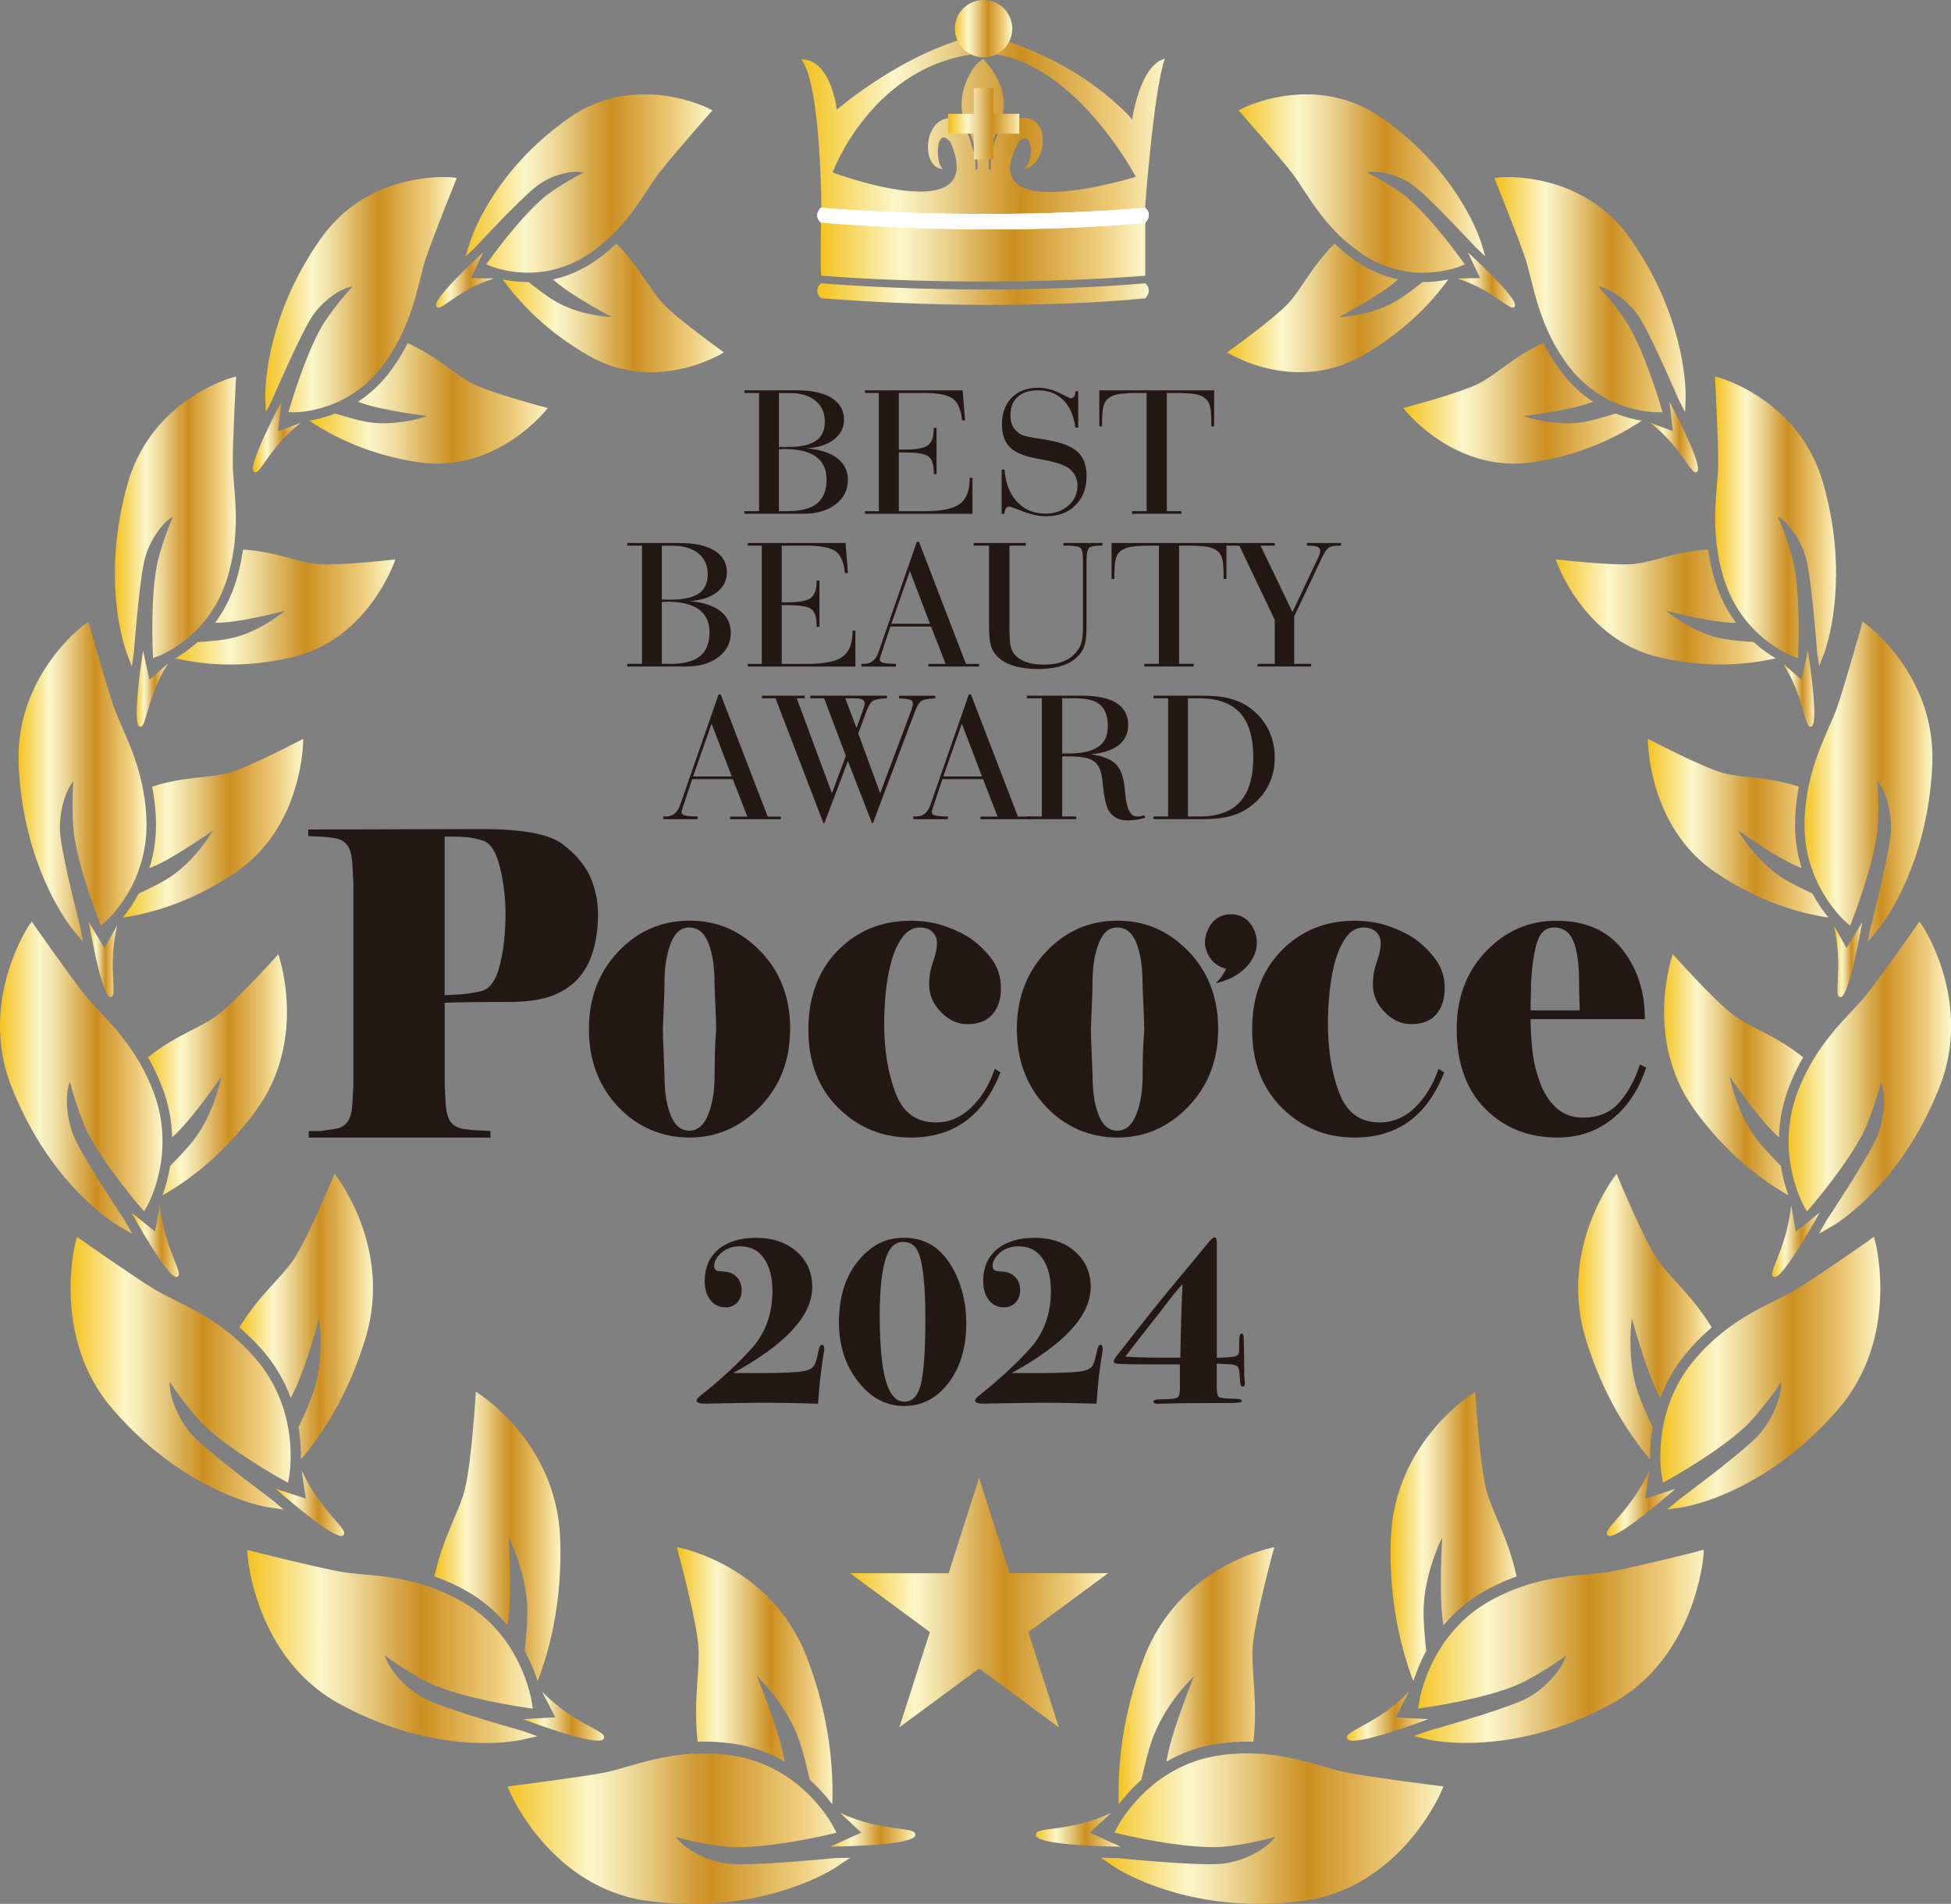 <?xml version="1.0" encoding="UTF-8"?><svg id="_レイヤー_2" xmlns="http://www.w3.org/2000/svg" xmlns:xlink="http://www.w3.org/1999/xlink" viewBox="0 0 354.37 345.84"><rect x="0" y="0" width="354.37" height="345.84" fill="#808080" stroke="none"/><defs><style>.cls-1{fill:none;}.cls-2{fill:url(#_名称未設定グラデーション_69-3);}.cls-3{fill:url(#_名称未設定グラデーション_69-2);}.cls-4{fill:url(#_名称未設定グラデーション_69-4);}.cls-5{fill:url(#_名称未設定グラデーション_69-9);}.cls-6{fill:url(#_名称未設定グラデーション_69-8);}.cls-7{fill:url(#_名称未設定グラデーション_69-6);}.cls-8{fill:url(#_名称未設定グラデーション_69-5);}.cls-9{fill:url(#_名称未設定グラデーション_69-7);}.cls-10{fill:url(#_名称未設定グラデーション_69-13);}.cls-11{fill:url(#_名称未設定グラデーション_69-15);}.cls-12{fill:url(#_名称未設定グラデーション_69-16);}.cls-13{fill:url(#_名称未設定グラデーション_69-19);}.cls-14{fill:url(#_名称未設定グラデーション_69-14);}.cls-15{fill:url(#_名称未設定グラデーション_69-11);}.cls-16{fill:url(#_名称未設定グラデーション_69-12);}.cls-17{fill:url(#_名称未設定グラデーション_69-10);}.cls-18{fill:url(#_名称未設定グラデーション_69-17);}.cls-19{fill:url(#_名称未設定グラデーション_69-18);}.cls-20{fill:url(#_名称未設定グラデーション_69-48);}.cls-21{fill:url(#_名称未設定グラデーション_69-43);}.cls-22{fill:url(#_名称未設定グラデーション_69-45);}.cls-23{fill:url(#_名称未設定グラデーション_69-46);}.cls-24{fill:url(#_名称未設定グラデーション_69-41);}.cls-25{fill:url(#_名称未設定グラデーション_69-47);}.cls-26{fill:url(#_名称未設定グラデーション_69-40);}.cls-27{fill:url(#_名称未設定グラデーション_69-49);}.cls-28{fill:url(#_名称未設定グラデーション_69-42);}.cls-29{fill:url(#_名称未設定グラデーション_69-44);}.cls-30{fill:url(#_名称未設定グラデーション_69-51);}.cls-31{fill:url(#_名称未設定グラデーション_69-52);}.cls-32{fill:url(#_名称未設定グラデーション_69-50);}.cls-33{fill:url(#_名称未設定グラデーション_69-53);}.cls-34{fill:url(#_名称未設定グラデーション_69-20);}.cls-35{fill:url(#_名称未設定グラデーション_69-21);}.cls-36{fill:url(#_名称未設定グラデーション_69-22);}.cls-37{fill:url(#_名称未設定グラデーション_69-23);}.cls-38{fill:url(#_名称未設定グラデーション_69-24);}.cls-39{fill:url(#_名称未設定グラデーション_69-25);}.cls-40{fill:url(#_名称未設定グラデーション_69-26);}.cls-41{fill:url(#_名称未設定グラデーション_69-27);}.cls-42{fill:url(#_名称未設定グラデーション_69-28);}.cls-43{fill:url(#_名称未設定グラデーション_69-29);}.cls-44{fill:url(#_名称未設定グラデーション_69-37);}.cls-45{fill:url(#_名称未設定グラデーション_69-38);}.cls-46{fill:url(#_名称未設定グラデーション_69-35);}.cls-47{fill:url(#_名称未設定グラデーション_69-36);}.cls-48{fill:url(#_名称未設定グラデーション_69-39);}.cls-49{fill:url(#_名称未設定グラデーション_69-30);}.cls-50{fill:url(#_名称未設定グラデーション_69-33);}.cls-51{fill:url(#_名称未設定グラデーション_69-34);}.cls-52{fill:url(#_名称未設定グラデーション_69-31);}.cls-53{fill:url(#_名称未設定グラデーション_69-32);}.cls-54{fill:#231815;}.cls-55{clip-path:url(#clippath-17);}.cls-56{clip-path:url(#clippath-19);}.cls-57{clip-path:url(#clippath-11);}.cls-58{clip-path:url(#clippath-16);}.cls-59{clip-path:url(#clippath-18);}.cls-60{clip-path:url(#clippath-10);}.cls-61{clip-path:url(#clippath-15);}.cls-62{clip-path:url(#clippath-13);}.cls-63{clip-path:url(#clippath-14);}.cls-64{clip-path:url(#clippath-12);}.cls-65{clip-path:url(#clippath-50);}.cls-66{clip-path:url(#clippath-52);}.cls-67{clip-path:url(#clippath-53);}.cls-68{clip-path:url(#clippath-51);}.cls-69{clip-path:url(#clippath-31);}.cls-70{clip-path:url(#clippath-32);}.cls-71{clip-path:url(#clippath-33);}.cls-72{clip-path:url(#clippath-34);}.cls-73{clip-path:url(#clippath-35);}.cls-74{clip-path:url(#clippath-39);}.cls-75{clip-path:url(#clippath-30);}.cls-76{clip-path:url(#clippath-36);}.cls-77{clip-path:url(#clippath-37);}.cls-78{clip-path:url(#clippath-38);}.cls-79{clip-path:url(#clippath-27);}.cls-80{clip-path:url(#clippath-29);}.cls-81{clip-path:url(#clippath-26);}.cls-82{clip-path:url(#clippath-28);}.cls-83{clip-path:url(#clippath-20);}.cls-84{clip-path:url(#clippath-21);}.cls-85{clip-path:url(#clippath-22);}.cls-86{clip-path:url(#clippath-23);}.cls-87{clip-path:url(#clippath-24);}.cls-88{clip-path:url(#clippath-25);}.cls-89{clip-path:url(#clippath-41);}.cls-90{clip-path:url(#clippath-42);}.cls-91{clip-path:url(#clippath-43);}.cls-92{clip-path:url(#clippath-44);}.cls-93{clip-path:url(#clippath-45);}.cls-94{clip-path:url(#clippath-49);}.cls-95{clip-path:url(#clippath-40);}.cls-96{clip-path:url(#clippath-46);}.cls-97{clip-path:url(#clippath-47);}.cls-98{clip-path:url(#clippath-48);}.cls-99{clip-path:url(#clippath-1);}.cls-100{clip-path:url(#clippath-3);}.cls-101{clip-path:url(#clippath-4);}.cls-102{clip-path:url(#clippath-2);}.cls-103{clip-path:url(#clippath-7);}.cls-104{clip-path:url(#clippath-6);}.cls-105{clip-path:url(#clippath-9);}.cls-106{clip-path:url(#clippath-8);}.cls-107{clip-path:url(#clippath-5);}.cls-108{fill:url(#Gold_コピー);}.cls-109{fill:#fff;}.cls-110{clip-path:url(#clippath);}.cls-111{fill:url(#_名称未設定グラデーション_69);}</style><clipPath id="clippath"><path class="cls-1" d="M126.85,299.02c.34,4.34-.99,10.05-.13,17.36.36-.01.74-.02,1.11-.02,1.7,0,3.41.12,5.11.35,3.74.51,6.92,1.75,9.57,3.29-.07-.38-.14-.77-.21-1.13-1.07-5.3-4.84-14.43-4.84-14.43,0,0,5.6,5.2,7.88,12.22.56,1.74,1.16,4.12,1.73,6.64,1.75,1.56,3.11,3.14,4.1,4.45.24-6.59-.51-15.95-4.58-26.59-6.55-17.17-23.66-20.12-23.66-20.12,0,0,3.52,12.79,3.92,17.97"/></clipPath><linearGradient id="_名称未設定グラデーション_69" x1="-94.02" y1="376.72" x2="-91.49" y2="376.72" gradientTransform="translate(1173.33 4513.06) scale(11.17 -11.17)" gradientUnits="userSpaceOnUse"><stop offset="0" stop-color="#f4c21d"/><stop offset="0" stop-color="#f4c21d"/><stop offset=".25" stop-color="#fbf6c9"/><stop offset=".3" stop-color="#f6ebb7"/><stop offset=".4" stop-color="#e9cf8a"/><stop offset=".53" stop-color="#d5a443"/><stop offset=".6" stop-color="#cc8f21"/><stop offset=".86" stop-color="#eecd7c"/><stop offset=".87" stop-color="#f0d081"/><stop offset="1" stop-color="#fbf6c9"/></linearGradient><clipPath id="clippath-1"><path class="cls-1" d="M114,320.89c-1.59.46-2.96.86-4.22,1.1-4.72.9-16.4,2.37-16.51,2.39l-1.09.14.45,1.06c.08.17,7.49,17.35,24.95,19.72,2.72.36,5.46.55,8.15.55,16.06,0,25.84-6.46,26.25-6.74l2.43-1.64-2.88.06s-13.08,1.32-18.28,1.09c-4.38-.14-9.06-2.78-10.49-4.95,2.73.85,7.76,1.76,10.14,1.86,6.87.27,17.55-2.25,18.01-2.37l1.03-.25-.51-.99c-.24-.46-5.94-11.32-18.76-13.07-1.61-.22-3.24-.33-4.85-.33-5.58,0-10.16,1.32-13.83,2.38"/></clipPath><linearGradient id="_名称未設定グラデーション_69-2" x1="-103.81" y1="372.96" x2="-101.28" y2="372.96" gradientTransform="translate(2644.45 9501.65) scale(24.59 -24.59)" xlink:href="#_名称未設定グラデーション_69"/><clipPath id="clippath-2"><path class="cls-1" d="M156.43,332.9l-5.59,2.54s14.69-.09,15.36-1.97c.67-1.88-5.59-.39-13.67-4.2l3.91,3.62Z"/></clipPath><linearGradient id="_名称未設定グラデーション_69-3" x1="-77.42" y1="377.09" x2="-74.89" y2="377.09" gradientTransform="translate(622.19 2628.06) scale(6.09 -6.09)" xlink:href="#_名称未設定グラデーション_69"/><clipPath id="clippath-3"><path class="cls-1" d="M84.42,270.58c-1.04,4.08-4.02,8.81-5.51,15.78.34.12.68.24,1.02.37,1.55.6,3.08,1.32,4.55,2.13,3.25,1.8,5.76,4.05,7.7,6.4.06-.37.11-.74.16-1.1.67-5.21.07-14.87.07-14.87,0,0,3.49,6.73,3.38,13.94-.03,1.78-.22,4.15-.49,6.65,1.11,2.04,1.87,3.96,2.35,5.51,2.27-5.92,4.5-14.71,4.1-25.86-.65-17.96-15.32-26.72-15.32-26.72,0,0-.76,12.9-2.01,17.76"/></clipPath><linearGradient id="_名称未設定グラデーション_69-4" x1="-93.07" y1="379.8" x2="-90.54" y2="379.8" gradientTransform="translate(920.41 3713.2) scale(9.04 -9.04)" xlink:href="#_名称未設定グラデーション_69"/><clipPath id="clippath-4"><path class="cls-1" d="M44.98,282.66c0,.19,1.43,18.47,16.61,26.81,2.37,1.3,4.81,2.44,7.26,3.4,14.64,5.69,25.57,3.26,26.02,3.15l2.73-.63-2.65-.96s-12.34-3.43-17-5.48c-3.95-1.68-7.4-5.74-8.03-8.23,2.23,1.74,6.53,4.35,8.67,5.28,6.17,2.68,16.69,4.17,17.15,4.23l1.02.14-.15-1.08c-.08-.51-1.89-12.43-13.03-18.56-1.4-.77-2.85-1.45-4.32-2.02-5.09-1.98-9.67-2.4-13.35-2.73-1.59-.14-2.97-.27-4.19-.5-4.58-.84-15.68-3.64-15.79-3.67l-1.03-.26.08,1.13Z"/></clipPath><linearGradient id="_名称未設定グラデーション_69-5" x1="-103.96" y1="374.23" x2="-101.43" y2="374.23" gradientTransform="translate(2209.39 8091.72) scale(20.82 -20.82)" xlink:href="#_名称未設定グラデーション_69"/><clipPath id="clippath-5"><path class="cls-1" d="M100.87,311.95l-5.89.33s13.41,5.13,14.61,3.65c1.2-1.48-4.98-2.34-11.16-8.67l2.44,4.69Z"/></clipPath><linearGradient id="_名称未設定グラデーション_69-6" x1="-81.76" y1="379.48" x2="-79.23" y2="379.48" gradientTransform="translate(571.73 2525.11) scale(5.83 -5.83)" xlink:href="#_名称未設定グラデーション_69"/><clipPath id="clippath-6"><path class="cls-1" d="M53.41,228.69c-2.22,3.35-6.41,6.61-9.93,12.44.27.23.55.46.81.71,1.23,1.09,2.4,2.28,3.49,3.55,2.41,2.78,3.99,5.73,5.03,8.56.17-.32.34-.64.49-.95,2.23-4.51,4.69-13.53,4.69-13.53,0,0,1.09,7.37-1.25,13.9-.58,1.61-1.49,3.71-2.52,5.89.38,2.26.47,4.27.44,5.85,3.89-4.59,8.66-11.82,11.76-22.12,4.99-16.61-5.66-29.79-5.66-29.79,0,0-4.71,11.49-7.35,15.48"/></clipPath><linearGradient id="_名称未設定グラデーション_69-7" x1="-96.3" y1="381.82" x2="-93.77" y2="381.82" gradientTransform="translate(967 3900.77) scale(9.59 -9.59)" xlink:href="#_名称未設定グラデーション_69"/><clipPath id="clippath-7"><path class="cls-1" d="M13.7,225.73c-.05.17-4.43,17.34,6.82,30.32,1.75,2.02,3.62,3.93,5.56,5.67,11.57,10.37,22.29,12.03,22.74,12.1l2.68.39-2.11-1.81s-10.17-7.5-13.79-11.02c-3.08-2.93-4.96-7.85-4.76-10.35,1.49,2.38,4.6,6.28,6.26,7.89,4.8,4.64,13.92,9.72,14.32,9.93l.89.49.2-1.05c.09-.48,2.13-12-6.12-21.53-1.04-1.2-2.15-2.34-3.31-3.37-4.02-3.6-8.07-5.61-11.32-7.22-1.41-.7-2.62-1.31-3.67-1.94-3.91-2.39-13.15-8.87-13.25-8.94l-.86-.6-.28,1.06Z"/></clipPath><linearGradient id="_名称未設定グラデーション_69-8" x1="-103.08" y1="377.29" x2="-100.55" y2="377.29" gradientTransform="translate(1640.53 6207.04) scale(15.79 -15.79)" xlink:href="#_名称未設定グラデーション_69"/><clipPath id="clippath-8"><path class="cls-1" d="M55.55,272.22l-5.48-1.78s10.63,9.43,12.19,8.5c1.55-.92-3.81-3.89-7.48-11.86l.77,5.14Z"/></clipPath><linearGradient id="_名称未設定グラデーション_69-9" x1="-81.96" y1="385.88" x2="-79.43" y2="385.88" gradientTransform="translate(453.58 2173.23) scale(4.92 -4.92)" xlink:href="#_名称未設定グラデーション_69"/><clipPath id="clippath-9"><path class="cls-1" d="M39.39,184.49c-2.97,2.2-7.65,3.64-12.52,7.58.17.3.34.6.51.9.75,1.39,1.43,2.85,2.01,4.34,1.29,3.29,1.8,6.44,1.88,9.29.25-.23.49-.45.71-.67,3.33-3.22,8.22-10.34,8.22-10.34,0,0-1.26,6.89-5.3,11.86-1,1.23-2.44,2.77-4,4.35-.34,2.13-.87,3.93-1.38,5.33,4.83-2.72,11.22-7.48,17.06-15.52,9.42-12.96,3.97-28.28,3.97-28.28,0,0-7.63,8.53-11.17,11.16"/></clipPath><linearGradient id="_名称未設定グラデーション_69-10" x1="-97.86" y1="383.92" x2="-95.33" y2="383.92" gradientTransform="translate(1003.21 4025.46) scale(9.98 -9.98)" xlink:href="#_名称未設定グラデーション_69"/><clipPath id="clippath-10"><path class="cls-1" d="M5.18,168.22c-.07.1-5.14,7.76-5.18,18.03v.29c.02,3.39.59,7.06,2.07,10.84.94,2.39,2.03,4.72,3.21,6.92,7.11,13.15,16.08,18.3,16.46,18.51l2.26,1.27-1.32-2.34s-6.74-10.12-8.88-14.48c-1.84-3.65-2.02-8.65-1.09-10.78.6,2.61,2.18,7.13,3.16,9.13,2.85,5.75,9.38,13.37,9.67,13.7l.64.73.49-.86c.23-.39,5.51-9.88,1.09-21.15-.56-1.41-1.2-2.8-1.91-4.12-2.47-4.57-5.44-7.73-7.83-10.27-1.03-1.1-1.93-2.05-2.66-2.97-2.74-3.46-8.96-12.37-9.03-12.46l-.58-.83-.56.84Z"/></clipPath><linearGradient id="_名称未設定グラデーション_69-11" x1="-101.09" y1="382.3" x2="-98.56" y2="382.3" gradientTransform="translate(1178.57 4652.79) scale(11.66 -11.66)" xlink:href="#_名称未設定グラデーション_69"/><clipPath id="clippath-11"><path class="cls-1" d="M28.17,223.72l-4.3-3.46s6.56,11.99,8.21,11.7c1.65-.28-2.2-4.75-3.04-13.06l-.87,4.81Z"/></clipPath><linearGradient id="_名称未設定グラデーション_69-12" x1="-73.85" y1="400.97" x2="-71.32" y2="400.97" gradientTransform="translate(275.28 1590.59) scale(3.4 -3.4)" xlink:href="#_名称未設定グラデーション_69"/><clipPath id="clippath-12"><path class="cls-1" d="M41.41,140.42c-3.4.95-8.11.6-13.77,2.48.06.33.12.67.18,1,.26,1.54.42,3.11.49,4.67.15,3.46-.35,6.51-1.18,9.14.3-.12.59-.24.87-.36,4.04-1.75,10.7-6.52,10.7-6.52,0,0-3.29,5.83-8.51,8.94-1.29.76-3.08,1.66-4.99,2.54-.97,1.81-2.01,3.28-2.91,4.37,5.25-.77,12.55-2.84,20.37-8.1,12.61-8.48,12.41-24.37,12.41-24.37,0,0-9.6,5.08-13.65,6.21"/></clipPath><linearGradient id="_名称未設定グラデーション_69-13" x1="-101" y1="382.96" x2="-98.47" y2="382.96" gradientTransform="translate(1330.09 5109.43) scale(12.95 -12.95)" xlink:href="#_名称未設定グラデーション_69"/><clipPath id="clippath-13"><path class="cls-1" d="M15.28,113.48c-.13.09-12.62,9.35-11.89,25.47.12,2.52.37,5.02.77,7.45,2.4,14.5,8.98,22.37,9.25,22.7l1.66,1.96-.48-2.6s-2.99-11.61-3.59-16.34c-.54-3.98.85-8.6,2.36-10.22-.26,2.6-.23,7.28.05,9.44.81,6.25,4.39,15.51,4.56,15.91l.35.9.71-.61c.34-.28,8.09-7.05,7.56-18.89-.07-1.49-.22-2.98-.46-4.43-.84-5.04-2.56-8.98-3.95-12.14-.6-1.37-1.12-2.55-1.5-3.65-1.42-4.12-4.33-14.45-4.35-14.55l-.27-.96-.77.56Z"/></clipPath><linearGradient id="_名称未設定グラデーション_69-14" x1="-98.32" y1="388.81" x2="-95.79" y2="388.81" gradientTransform="translate(906.77 3714.56) scale(9.19 -9.19)" xlink:href="#_名称未設定グラデーション_69"/><clipPath id="clippath-14"><path class="cls-1" d="M19.99,181.1c1.58.33-.54-5.11,1.28-12.98l-2.29,4.07-2.85-4.67s2.26,13.25,3.85,13.58"/></clipPath><linearGradient id="_名称未設定グラデーション_69-15" x1="-51.28" y1="436.31" x2="-48.74" y2="436.31" gradientTransform="translate(120.19 1059.9) scale(2.03 -2.03)" xlink:href="#_名称未設定グラデーション_69"/><clipPath id="clippath-15"><path class="cls-1" d="M43.98,100.8c-.24,1.48-.58,2.97-1,4.42-.94,3.2-2.35,5.81-3.92,7.91.31,0,.61,0,.9-.01,4.22-.17,11.78-2.16,11.78-2.16,0,0-4.81,4.15-10.53,5.13-1.41.24-3.32.42-5.34.55-1.45,1.31-2.87,2.27-4.01,2.95,5.02,1.16,12.32,1.87,21.08-.16,14.13-3.26,18.88-17.82,18.88-17.82,0,0-10.33,1.23-14.37.84-3.39-.33-7.57-2.32-13.31-2.61-.05.31-.1.64-.15.97"/></clipPath><linearGradient id="_名称未設定グラデーション_69-16" x1="-102.35" y1="382.24" x2="-99.82" y2="382.24" gradientTransform="translate(1647.68 6145.17) scale(15.79 -15.79)" xlink:href="#_名称未設定グラデーション_69"/><clipPath id="clippath-16"><path class="cls-1" d="M42,68.63c-.14.04-14.41,4.04-18.75,19-.67,2.33-1.21,4.71-1.6,7.06-2.32,14.07,1.23,23.57,1.38,23.97l.91,2.37.37-2.53s.88-11.64,1.8-16.17c.74-3.82,3.44-7.54,5.32-8.48-1.05,2.28-2.48,6.55-2.89,8.62-1.21,5.98-.81,15.7-.79,16.12l.04.94.84-.3c.39-.14,9.56-3.56,12.75-14.54.41-1.38.72-2.79.96-4.2.81-4.89.45-9.08.17-12.46-.12-1.46-.23-2.72-.23-3.86-.02-4.26.55-14.7.55-14.81l.06-.97-.89.24Z"/></clipPath><linearGradient id="_名称未設定グラデーション_69-17" x1="-96.42" y1="392.95" x2="-93.89" y2="392.95" gradientTransform="translate(859.82 3513.9) scale(8.7 -8.7)" xlink:href="#_名称未設定グラデーション_69"/><clipPath id="clippath-17"><path class="cls-1" d="M25.28,131.94c1.35.86,1.11-4.84,5.21-11.38l-3.35,2.91-1.15-5.27s-2.06,12.88-.71,13.74"/></clipPath><linearGradient id="_名称未設定グラデーション_69-18" x1="-54.45" y1="443.49" x2="-51.92" y2="443.49" gradientTransform="translate(146.67 1117.9) scale(2.24 -2.24)" xlink:href="#_名称未設定グラデーション_69"/><clipPath id="clippath-18"><path class="cls-1" d="M73.6,63.18c-.71,1.31-1.5,2.58-2.36,3.79-1.91,2.67-4.07,4.6-6.21,6,.29.11.57.22.85.31,4.02,1.38,11.76,2.29,11.76,2.29,0,0-5.85,2.14-11.55.97-1.4-.29-3.25-.82-5.2-1.43-1.78.7-3.41,1.09-4.71,1.31,4.35,2.92,10.98,6.25,19.87,7.55,14.32,2.1,23.45-9.85,23.45-9.85,0,0-10.1-2.62-13.77-4.47-3.08-1.55-6.38-4.95-11.68-7.33-.15.29-.3.58-.45.87"/></clipPath><linearGradient id="_名称未設定グラデーション_69-19" x1="-102.13" y1="382.69" x2="-99.6" y2="382.69" gradientTransform="translate(1803.72 6622.51) scale(17.11 -17.11)" xlink:href="#_名称未設定グラデーション_69"/><clipPath id="clippath-19"><path class="cls-1" d="M58.34,43.23c-1.38,1.95-2.65,3.98-3.77,6.05-6.69,12.38-6.4,22.6-6.38,23.03l.09,2.56,1.16-2.25s4.55-10.62,6.88-14.53c1.92-3.32,5.65-5.83,7.72-6.02-1.71,1.75-4.42,5.25-5.48,7.04-3.05,5.18-5.79,14.46-5.9,14.86l-.27.9.89.02c.41.01,10.12.14,16.64-9,.82-1.15,1.57-2.36,2.25-3.6,2.32-4.3,3.34-8.38,4.16-11.65.35-1.41.65-2.64,1.02-3.72,1.35-4.01,5.22-13.61,5.27-13.71l.36-.89-.91-.1s-.59-.06-1.54-.06c-4.01,0-15,.98-22.17,11.06"/></clipPath><linearGradient id="_名称未設定グラデーション_69-20" x1="-100.4" y1="386.7" x2="-97.87" y2="386.7" gradientTransform="translate(1427.39 5365.55) scale(13.74 -13.74)" xlink:href="#_名称未設定グラデーション_69"/><clipPath id="clippath-20"><path class="cls-1" d="M46.06,85.61c.99,1.31,2.59-4.15,8.53-8.79l-4.08,1.51.61-5.37s-6.06,11.35-5.07,12.65"/></clipPath><linearGradient id="_名称未設定グラデーション_69-21" x1="-70.05" y1="426.63" x2="-67.52" y2="426.63" gradientTransform="translate(285.11 1536.54) scale(3.41 -3.41)" xlink:href="#_名称未設定グラデーション_69"/><clipPath id="clippath-21"><path class="cls-1" d="M111.29,44.87c-1.05.95-2.17,1.83-3.33,2.62-2.56,1.75-5.13,2.75-7.53,3.27.23.2.46.4.68.58,3.24,2.69,10.01,6.24,10.01,6.24,0,0-6-.11-10.82-3.19-1.19-.76-2.72-1.9-4.29-3.15-1.84,0-3.45-.22-4.7-.48,3.06,4.21,8.07,9.59,15.75,13.92,12.41,6.99,24.43-.67,24.43-.67,0,0-8.38-5.97-11.16-8.95-2.33-2.5-4.28-6.76-8.37-10.81-.22.21-.45.42-.68.62"/></clipPath><linearGradient id="_名称未設定グラデーション_69-22" x1="-100.13" y1="384.18" x2="-97.6" y2="384.18" gradientTransform="translate(1681.11 6157.58) scale(15.88 -15.88)" xlink:href="#_名称未設定グラデーション_69"/><clipPath id="clippath-22"><path class="cls-1" d="M103.58,21.28c-1.86,1.28-3.65,2.69-5.32,4.18-9.94,8.9-12.85,18.33-12.97,18.73l-.71,2.37,1.75-1.64s7.45-8.07,10.79-10.82c2.78-2.34,6.96-3.3,8.9-2.75-2.1.99-5.66,3.22-7.18,4.48-4.38,3.65-9.77,11.12-10,11.46l-.51.73.8.33c.37.15,9.19,3.72,17.96-2.31,1.11-.76,2.17-1.6,3.16-2.49,3.46-3.1,5.65-6.45,7.41-9.15.76-1.17,1.42-2.17,2.08-3.03,2.48-3.18,8.99-10.56,9.06-10.63l.6-.69-.8-.41c-.08-.04-4.98-2.51-11.53-2.51-4.12,0-8.88.98-13.49,4.15"/></clipPath><linearGradient id="_名称未設定グラデーション_69-23" x1="-101.44" y1="383.77" x2="-98.91" y2="383.77" gradientTransform="translate(1880.6 6829.32) scale(17.71 -17.71)" xlink:href="#_名称未設定グラデーション_69"/><clipPath id="clippath-23"><path class="cls-1" d="M79.22,55.57c.49,1.54,3.65-2.87,10.5-4.99l-4.18-.07,2.22-4.68s-9.05,8.2-8.55,9.74"/></clipPath><linearGradient id="_名称未設定グラデーション_69-24" x1="-72.46" y1="420.75" x2="-69.93" y2="420.75" gradientTransform="translate(380.51 1801.02) scale(4.16 -4.16)" xlink:href="#_名称未設定グラデーション_69"/><clipPath id="clippath-24"><path class="cls-1" d="M207.78,301.17c-4.06,10.64-4.8,20-4.57,26.59.99-1.31,2.35-2.89,4.1-4.45.57-2.52,1.16-4.9,1.73-6.64,2.27-7.02,7.87-12.22,7.87-12.22,0,0-3.77,9.13-4.84,14.43-.08.36-.14.74-.21,1.13,2.66-1.54,5.84-2.78,9.58-3.29,1.69-.23,3.41-.35,5.1-.35.37,0,.75,0,1.12.02.86-7.32-.46-13.02-.13-17.36.41-5.19,3.92-17.97,3.92-17.97,0,0-17.11,2.96-23.67,20.12"/></clipPath><linearGradient id="_名称未設定グラデーション_69-25" x1="-89.68" y1="376.72" x2="-87.14" y2="376.72" gradientTransform="translate(1204.92 4512.68) scale(11.17 -11.17)" xlink:href="#_名称未設定グラデーション_69"/><clipPath id="clippath-25"><path class="cls-1" d="M221.69,318.84c-12.82,1.75-18.52,12.61-18.76,13.07l-.51.99,1.04.25c.46.12,11.14,2.64,18,2.37,2.38-.1,7.42-1,10.15-1.86-1.44,2.18-6.12,4.82-10.49,4.95-5.2.23-18.24-1.09-18.28-1.09l-2.89-.06,2.44,1.64c.41.28,10.19,6.74,26.25,6.74,2.69,0,5.43-.19,8.15-.55,17.46-2.36,24.87-19.54,24.94-19.72l.45-1.06-1.08-.14c-.12-.01-11.8-1.48-16.52-2.39-1.26-.25-2.63-.64-4.22-1.1-3.68-1.06-8.25-2.38-13.83-2.38-1.61,0-3.25.11-4.85.33"/></clipPath><linearGradient id="_名称未設定グラデーション_69-26" x1="-101.16" y1="372.96" x2="-98.63" y2="372.96" gradientTransform="translate(2686.83 9500.96) scale(24.58 -24.58)" xlink:href="#_名称未設定グラデーション_69"/><clipPath id="clippath-26"><path class="cls-1" d="M188.18,333.48c.68,1.88,15.36,1.97,15.36,1.97l-5.6-2.54,3.92-3.62c-8.08,3.81-14.35,2.32-13.68,4.2"/></clipPath><linearGradient id="_名称未設定グラデーション_69-27" x1="-73.72" y1="377.09" x2="-71.19" y2="377.09" gradientTransform="translate(636.91 2628.06) scale(6.09 -6.09)" xlink:href="#_名称未設定グラデーション_69"/><clipPath id="clippath-27"><path class="cls-1" d="M252.62,279.54c-.39,11.15,1.84,19.94,4.09,25.86.5-1.54,1.24-3.47,2.35-5.51-.27-2.5-.47-4.88-.49-6.65-.1-7.21,3.39-13.94,3.39-13.94,0,0-.6,9.66.07,14.87.05.36.1.73.16,1.1,1.94-2.35,4.45-4.6,7.71-6.4,1.47-.8,2.99-1.52,4.54-2.13.34-.13.68-.26,1.02-.37-1.48-6.98-4.47-11.7-5.51-15.78-1.24-4.87-2.01-17.76-2.01-17.76,0,0-14.67,8.76-15.32,26.72"/></clipPath><linearGradient id="_名称未設定グラデーション_69-28" x1="-81.45" y1="379.8" x2="-78.92" y2="379.8" gradientTransform="translate(988.99 3713.1) scale(9.04 -9.04)" xlink:href="#_名称未設定グラデーション_69"/><clipPath id="clippath-28"><path class="cls-1" d="M308.45,281.79c-.11.03-11.21,2.83-15.8,3.67-1.22.23-2.59.36-4.19.5-3.68.33-8.26.75-13.35,2.73-1.46.57-2.92,1.25-4.32,2.02-11.14,6.14-12.96,18.06-13.03,18.56l-.16,1.08,1.02-.14c.46-.06,10.98-1.54,17.15-4.23,2.15-.93,6.45-3.54,8.68-5.28-.63,2.49-4.08,6.55-8.03,8.23-4.67,2.06-16.96,5.47-17,5.48l-2.65.96,2.73.63c.46.11,11.38,2.54,26.02-3.15,2.46-.96,4.89-2.1,7.26-3.4,15.18-8.34,16.6-26.62,16.62-26.81l.07-1.13-1.03.26Z"/></clipPath><linearGradient id="_名称未設定グラデーション_69-29" x1="-97.81" y1="374.23" x2="-95.27" y2="374.23" gradientTransform="translate(2293.31 8092.47) scale(20.82 -20.82)" xlink:href="#_名称未設定グラデーション_69"/><clipPath id="clippath-29"><path class="cls-1" d="M244.79,315.94c1.19,1.48,14.61-3.65,14.61-3.65l-5.89-.33,2.44-4.69c-6.18,6.34-12.36,7.2-11.16,8.67"/></clipPath><linearGradient id="_名称未設定グラデーション_69-30" x1="-66.22" y1="379.48" x2="-63.69" y2="379.48" gradientTransform="translate(630.63 2524.37) scale(5.83 -5.83)" xlink:href="#_名称未設定グラデーション_69"/><clipPath id="clippath-30"><path class="cls-1" d="M287.96,243c3.1,10.29,7.87,17.52,11.76,22.12-.04-1.58.05-3.6.44-5.85-1.03-2.18-1.93-4.28-2.51-5.89-2.34-6.53-1.25-13.9-1.25-13.9,0,0,2.45,9.02,4.68,13.53.15.31.32.63.49.95,1.04-2.83,2.63-5.77,5.04-8.56,1.09-1.26,2.26-2.46,3.49-3.55.27-.25.54-.48.81-.71-3.52-5.83-7.7-9.08-9.92-12.44-2.65-4-7.36-15.48-7.36-15.48,0,0-10.65,13.19-5.66,29.79"/></clipPath><linearGradient id="_名称未設定グラデーション_69-31" x1="-80.96" y1="381.82" x2="-78.43" y2="381.82" gradientTransform="translate(1062.94 3900.36) scale(9.59 -9.59)" xlink:href="#_名称未設定グラデーション_69"/><clipPath id="clippath-31"><path class="cls-1" d="M339.54,225.28c-.1.07-9.34,6.55-13.26,8.94-1.05.64-2.26,1.24-3.67,1.94-3.25,1.61-7.3,3.61-11.32,7.22-1.16,1.04-2.28,2.17-3.31,3.37-8.24,9.54-6.21,21.05-6.11,21.53l.19,1.05.89-.49c.39-.22,9.52-5.3,14.31-9.93,1.66-1.61,4.78-5.51,6.26-7.89.2,2.5-1.68,7.42-4.76,10.35-3.62,3.52-13.76,10.99-13.79,11.02l-2.12,1.81,2.68-.39c.45-.07,11.16-1.73,22.74-12.1,1.94-1.74,3.81-3.64,5.57-5.67,11.25-12.98,6.86-30.15,6.81-30.32l-.28-1.06-.85.6Z"/></clipPath><linearGradient id="_名称未設定グラデーション_69-32" x1="-92.02" y1="377.29" x2="-89.49" y2="377.29" gradientTransform="translate(1754.59 6206.96) scale(15.79 -15.79)" xlink:href="#_名称未設定グラデーション_69"/><clipPath id="clippath-32"><path class="cls-1" d="M292.12,278.95c1.55.92,12.19-8.5,12.19-8.5l-5.47,1.78.76-5.14c-3.66,7.97-9.03,10.94-7.48,11.86"/></clipPath><linearGradient id="_名称未設定グラデーション_69-33" x1="-52.25" y1="385.88" x2="-49.72" y2="385.88" gradientTransform="translate(549.09 2173.19) scale(4.92 -4.92)" xlink:href="#_名称未設定グラデーション_69"/><clipPath id="clippath-33"><path class="cls-1" d="M307.78,201.61c5.84,8.04,12.24,12.8,17.06,15.52-.5-1.39-1.04-3.2-1.37-5.33-1.56-1.58-3-3.12-4-4.35-4.03-4.97-5.29-11.86-5.29-11.86,0,0,4.88,7.13,8.22,10.34.23.22.47.45.72.67.07-2.85.58-6.01,1.87-9.29.58-1.49,1.26-2.94,2.01-4.34.16-.31.34-.61.51-.9-4.87-3.95-9.55-5.38-12.52-7.58-3.54-2.62-11.16-11.16-11.16-11.16,0,0-5.45,15.31,3.96,28.28"/></clipPath><linearGradient id="_名称未設定グラデーション_69-34" x1="-81.16" y1="383.92" x2="-78.63" y2="383.92" gradientTransform="translate(1111.93 4025.21) scale(9.98 -9.98)" xlink:href="#_名称未設定グラデーション_69"/><clipPath id="clippath-34"><path class="cls-1" d="M348.05,168.22c-.06.09-6.28,9-9.03,12.46-.73.92-1.63,1.87-2.66,2.97-2.38,2.54-5.36,5.71-7.82,10.27-.72,1.32-1.36,2.7-1.91,4.12-4.42,11.27.86,20.75,1.08,21.15l.49.86.64-.73c.29-.33,6.82-7.96,9.67-13.7.98-1.99,2.56-6.52,3.16-9.13.93,2.13.75,7.13-1.09,10.78-2.13,4.37-8.85,14.45-8.87,14.48l-1.32,2.34,2.26-1.27c.38-.21,9.35-5.36,16.46-18.51,1.19-2.2,2.27-4.53,3.21-6.92,1.5-3.82,2.07-7.54,2.07-10.98v-.06c-.01-10.31-5.11-18.02-5.18-18.12l-.56-.84-.58.83Z"/></clipPath><linearGradient id="_名称未設定グラデーション_69-35" x1="-84.23" y1="382.3" x2="-81.7" y2="382.3" gradientTransform="translate(1306.73 4652.17) scale(11.66 -11.66)" xlink:href="#_名称未設定グラデーション_69"/><clipPath id="clippath-35"><path class="cls-1" d="M322.3,231.97c1.65.29,8.21-11.7,8.21-11.7l-4.31,3.46-.87-4.81c-.84,8.3-4.69,12.78-3.04,13.06"/></clipPath><linearGradient id="_名称未設定グラデーション_69-36" x1="-20.91" y1="400.97" x2="-18.38" y2="400.97" gradientTransform="translate(393.1 1590.84) scale(3.4 -3.4)" xlink:href="#_名称未設定グラデーション_69"/><clipPath id="clippath-36"><path class="cls-1" d="M311.73,158.57c7.82,5.26,15.13,7.33,20.37,8.1-.89-1.08-1.94-2.55-2.91-4.37-1.92-.89-3.71-1.78-5-2.54-5.22-3.11-8.51-8.94-8.51-8.94,0,0,6.67,4.77,10.7,6.52.28.12.57.24.87.36-.83-2.63-1.34-5.68-1.18-9.14.07-1.56.23-3.13.48-4.67.06-.33.11-.68.18-1-5.67-1.87-10.37-1.52-13.77-2.48-4.04-1.14-13.64-6.21-13.64-6.21,0,0-.21,15.89,12.4,24.37"/></clipPath><linearGradient id="_名称未設定グラデーション_69-37" x1="-88.05" y1="382.96" x2="-85.52" y2="382.96" gradientTransform="translate(1439.35 5108.76) scale(12.95 -12.95)" xlink:href="#_名称未設定グラデーション_69"/><clipPath id="clippath-37"><path class="cls-1" d="M338.05,113.88c-.03.11-2.93,10.43-4.35,14.55-.38,1.1-.9,2.28-1.5,3.65-1.39,3.16-3.11,7.1-3.95,12.14-.24,1.45-.4,2.94-.47,4.43-.52,11.83,7.23,18.6,7.56,18.89l.71.61.35-.9c.16-.4,3.75-9.66,4.55-15.91.28-2.16.31-6.84.05-9.44,1.51,1.61,2.9,6.24,2.35,10.22-.59,4.73-3.58,16.3-3.58,16.34l-.49,2.6,1.66-1.96c.28-.33,6.86-8.2,9.25-22.7.41-2.43.67-4.93.78-7.45.73-16.12-11.77-25.38-11.89-25.47l-.78-.56-.27.96Z"/></clipPath><linearGradient id="_名称未設定グラデーション_69-38" x1="-76.96" y1="388.81" x2="-74.43" y2="388.81" gradientTransform="translate(1034.92 3714.51) scale(9.19 -9.19)" xlink:href="#_名称未設定グラデーション_69"/><clipPath id="clippath-38"><path class="cls-1" d="M335.39,172.2l-2.29-4.07c1.81,7.87-.3,13.31,1.29,12.98,1.59-.33,3.85-13.58,3.85-13.58l-2.85,4.67Z"/></clipPath><linearGradient id="_名称未設定グラデーション_69-39" x1="43.37" y1="436.38" x2="45.9" y2="436.38" gradientTransform="translate(245.19 1059.15) scale(2.03 -2.03)" xlink:href="#_名称未設定グラデーション_69"/><clipPath id="clippath-39"><path class="cls-1" d="M296.93,102.44c-4.04.39-14.36-.84-14.36-.84,0,0,4.74,14.56,18.87,17.82,8.76,2.03,16.06,1.32,21.08.16-1.15-.68-2.56-1.64-4.01-2.95-2.02-.13-3.93-.31-5.34-.55-5.72-.98-10.53-5.13-10.53-5.13,0,0,7.56,1.98,11.78,2.16.29,0,.59.01.9.01-1.57-2.1-2.98-4.71-3.91-7.91-.43-1.45-.76-2.94-1.01-4.42-.06-.33-.1-.66-.15-.97-5.74.3-9.93,2.28-13.32,2.61"/></clipPath><linearGradient id="_名称未設定グラデーション_69-40" x1="-92.74" y1="382.25" x2="-90.21" y2="382.25" gradientTransform="translate(1746.51 6144.44) scale(15.79 -15.79)" xlink:href="#_名称未設定グラデーション_69"/><clipPath id="clippath-40"><path class="cls-1" d="M311.54,69.36c.01.11.57,10.55.55,14.81,0,1.14-.11,2.4-.24,3.86-.28,3.38-.63,7.58.18,12.46.23,1.41.55,2.82.96,4.2,3.19,10.98,12.36,14.4,12.75,14.54l.83.3.04-.94c.03-.42.42-10.14-.79-16.12-.42-2.07-1.84-6.35-2.89-8.62,1.88.94,4.59,4.66,5.32,8.48.93,4.52,1.8,16.13,1.8,16.17l.37,2.53.91-2.37c.15-.39,3.7-9.9,1.38-23.97-.39-2.36-.93-4.73-1.6-7.06-4.34-14.96-18.61-18.96-18.75-19l-.88-.24.05.97Z"/></clipPath><linearGradient id="_名称未設定グラデーション_69-41" x1="-76.21" y1="392.95" x2="-73.68" y2="392.95" gradientTransform="translate(974.56 3513.64) scale(8.7 -8.7)" xlink:href="#_名称未設定グラデーション_69"/><clipPath id="clippath-41"><path class="cls-1" d="M327.23,123.47l-3.35-2.91c4.1,6.53,3.86,12.24,5.2,11.38,1.35-.86-.71-13.74-.71-13.74l-1.15,5.27Z"/></clipPath><linearGradient id="_名称未設定グラデーション_69-42" x1="26.38" y1="443.48" x2="28.92" y2="443.48" gradientTransform="translate(264.84 1117.97) scale(2.24 -2.24)" xlink:href="#_名称未設定グラデーション_69"/><clipPath id="clippath-42"><path class="cls-1" d="M268.65,69.65c-3.68,1.84-13.77,4.47-13.77,4.47,0,0,9.12,11.94,23.44,9.85,8.88-1.3,15.52-4.62,19.86-7.55-1.29-.22-2.93-.6-4.71-1.31-1.94.61-3.79,1.14-5.2,1.43-5.69,1.17-11.53-.97-11.53-.97,0,0,7.74-.9,11.76-2.29.28-.09.56-.2.85-.31-2.15-1.4-4.31-3.33-6.21-6-.86-1.21-1.65-2.48-2.36-3.79-.16-.29-.3-.58-.45-.87-5.3,2.38-8.6,5.78-11.68,7.33"/></clipPath><linearGradient id="_名称未設定グラデーション_69-43" x1="-95.1" y1="382.69" x2="-92.57" y2="382.69" gradientTransform="translate(1882 6621.77) scale(17.11 -17.11)" xlink:href="#_名称未設定グラデーション_69"/><clipPath id="clippath-43"><path class="cls-1" d="M272.33,32.22l-.9.1.35.89c.04.1,3.91,9.7,5.26,13.71.36,1.08.67,2.3,1.02,3.72.81,3.27,1.83,7.35,4.15,11.65.67,1.24,1.42,2.45,2.24,3.6,6.52,9.14,16.23,9.01,16.64,9l.88-.02-.26-.9c-.11-.41-2.86-9.68-5.91-14.86-1.05-1.79-3.76-5.29-5.48-7.04,2.07.19,5.8,2.71,7.72,6.02,2.32,3.91,6.86,14.5,6.88,14.53l1.16,2.25.09-2.56c.01-.43.3-10.66-6.38-23.03-1.12-2.07-2.39-4.1-3.77-6.05-7.17-10.08-18.15-11.06-22.17-11.06-.95,0-1.51.05-1.54.06"/></clipPath><linearGradient id="_名称未設定グラデーション_69-44" x1="-90.57" y1="386.71" x2="-88.04" y2="386.71" gradientTransform="translate(1515.37 5364.83) scale(13.73 -13.73)" xlink:href="#_名称未設定グラデーション_69"/><clipPath id="clippath-44"><path class="cls-1" d="M303.86,78.33l-4.08-1.51c5.95,4.64,7.55,10.09,8.53,8.79.99-1.3-5.07-12.65-5.07-12.65l.61,5.37Z"/></clipPath><linearGradient id="_名称未設定グラデーション_69-45" x1="-25.07" y1="426.63" x2="-22.54" y2="426.63" gradientTransform="translate(385.38 1536.55) scale(3.41 -3.41)" xlink:href="#_名称未設定グラデーション_69"/><clipPath id="clippath-45"><path class="cls-1" d="M234.04,55.06c-2.78,2.99-11.16,8.95-11.16,8.95,0,0,12.03,7.65,24.43.67,7.7-4.33,12.71-9.71,15.76-13.92-1.25.26-2.86.49-4.7.48-1.58,1.25-3.1,2.39-4.3,3.15-4.82,3.08-10.82,3.19-10.82,3.19,0,0,6.77-3.55,10.01-6.24.22-.18.44-.38.68-.58-2.39-.52-4.96-1.52-7.53-3.27-1.16-.8-2.28-1.68-3.33-2.62-.23-.2-.46-.42-.68-.62-4.09,4.05-6.04,8.31-8.36,10.81"/></clipPath><linearGradient id="_名称未設定グラデーション_69-46" x1="-95.12" y1="384.18" x2="-92.59" y2="384.18" gradientTransform="translate(1733.29 6158.26) scale(15.88 -15.88)" xlink:href="#_名称未設定グラデーション_69"/><clipPath id="clippath-46"><path class="cls-1" d="M225.77,19.65l-.79.41.61.69c.06.08,6.57,7.46,9.05,10.63.66.86,1.32,1.86,2.08,3.03,1.76,2.69,3.96,6.05,7.41,9.15,1,.89,2.06,1.73,3.16,2.49,8.79,6.02,17.59,2.46,17.97,2.31l.79-.33-.52-.73c-.23-.33-5.61-7.81-10-11.46-1.52-1.26-5.08-3.49-7.18-4.48,1.94-.55,6.12.41,8.9,2.75,3.33,2.75,10.75,10.8,10.78,10.82l1.75,1.64-.71-2.37c-.12-.4-3.03-9.82-12.97-18.73-1.67-1.49-3.45-2.9-5.32-4.18-4.62-3.17-9.38-4.15-13.49-4.15-6.55,0-11.46,2.47-11.53,2.51"/></clipPath><linearGradient id="_名称未設定グラデーション_69-47" x1="-96.64" y1="383.77" x2="-94.11" y2="383.77" gradientTransform="translate(1936.05 6829.3) scale(17.71 -17.71)" xlink:href="#_名称未設定グラデーション_69"/><clipPath id="clippath-47"><path class="cls-1" d="M268.83,50.51l-4.18.07c6.86,2.12,10.01,6.52,10.51,4.99.5-1.54-8.55-9.74-8.55-9.74l2.22,4.68Z"/></clipPath><linearGradient id="_名称未設定グラデーション_69-48" x1="-45.52" y1="420.72" x2="-42.98" y2="420.72" gradientTransform="translate(454 1801.79) scale(4.16 -4.16)" xlink:href="#_名称未設定グラデーション_69"/><clipPath id="clippath-48"><path class="cls-1" d="M149.15,38.43s-.17,9.7,0,11.65c31.54,2.39,58.87,0,58.87,0v-11.65s-26.07,2.52-58.87,0"/></clipPath><linearGradient id="_名称未設定グラデーション_69-49" x1="-101.95" y1="380.52" x2="-99.42" y2="380.52" gradientTransform="translate(2523.18 8906.16) scale(23.29 -23.29)" xlink:href="#_名称未設定グラデーション_69"/><clipPath id="clippath-49"><path class="cls-1" d="M149.07,51.46s-1.48,1.41.08,2.72c34.73,2.66,57.62.12,58.87,0,1.45-1.56,0-2.72,0-2.72,0,0-26.25,2.54-58.94,0"/></clipPath><linearGradient id="_名称未設定グラデーション_69-50" x1="-102.15" y1="379.97" x2="-99.62" y2="379.97" gradientTransform="translate(2578.77 9093.9) scale(23.79 -23.79)" xlink:href="#_名称未設定グラデーション_69"/><clipPath id="clippath-50"><path class="cls-1" d="M151.22,31.33s7.38-20.12,27.32-21.68c16.15.44,27.77,22.46,27.77,22.46,0,0-29.82,9.33-21.33-6.24,2.19-2.8,3.26,2.85,1.03,4.79,3.91-.17,5.47-10.22-1.04-9.19-2.62.28-3.95,2.72-4.58,5.3-.43,1.28-.49,2.7-.39,4.04h-.39c-.08-1.09-.02-1.92.06-2.79.17-1.86,1.88-5.35,1.88-5.35,2.83-6.59-3-11.96-3-11.96-2.41,1.4-5.45,7.5-2.98,11.97,0,0,1.59,3.57,1.73,5.25.2,1.11.29,1.94.26,2.85h-.36c.05-1.32-.1-2.62-.57-3.89-.64-2.58-1.67-5.14-4.3-5.42-4.72.41-4.97,9.09-1.06,9.24-1.54-1.27-1.22-8.16,1.39-4.84,3.02,6.95-.52,8.93-5.54,8.93-6.65,0-15.9-3.48-15.9-3.48M152,19.93s-1.01-9.16-6.48-9.16c3.69,4.36,3.69,28.27,3.69,28.27h58.67s1.57-22.24,3.69-28.39c-4.58,1.23-5.93,11.06-5.93,11.06,0,0-8.94-10.95-27.27-15.53-13.74,2.79-26.37,13.74-26.37,13.74"/></clipPath><linearGradient id="_名称未設定グラデーション_69-51" x1="-102.96" y1="380.18" x2="-100.43" y2="380.18" gradientTransform="translate(2832.1 9943.59) scale(26.09 -26.09)" xlink:href="#_名称未設定グラデーション_69"/><clipPath id="clippath-51"><path class="cls-109" d="M149.07,37.74s-1.48,1.4.08,2.72c34.73,2.66,57.62.12,58.87,0,1.45-1.57,0-2.72,0-2.72,0,0-26.25,2.54-58.94,0"/></clipPath><clipPath id="clippath-52"><polygon class="cls-1" points="176.87 16 176.87 20.68 172.2 20.68 172.2 24.28 176.87 24.28 176.87 28.95 180.47 28.95 180.47 24.28 185.14 24.28 185.14 20.68 180.47 20.68 180.47 16 176.87 16"/></clipPath><linearGradient id="_名称未設定グラデーション_69-52" x1="-68.59" y1="413.7" x2="-66.06" y2="413.7" gradientTransform="translate(523 2138.38) scale(5.11 -5.11)" xlink:href="#_名称未設定グラデーション_69"/><clipPath id="clippath-53"><path class="cls-1" d="M173.44,5.21c0,2.88,2.33,5.21,5.21,5.21s5.21-2.33,5.21-5.21-2.33-5.21-5.21-5.21-5.21,2.33-5.21,5.21"/></clipPath><linearGradient id="_名称未設定グラデーション_69-53" x1="-58.23" y1="429.02" x2="-55.7" y2="429.02" gradientTransform="translate(413.14 1771.31) scale(4.12 -4.12)" xlink:href="#_名称未設定グラデーション_69"/><linearGradient id="Gold_コピー" x1="154.4" y1="291.12" x2="201.28" y2="291.12" gradientUnits="userSpaceOnUse"><stop offset="0" stop-color="#f4c31e"/><stop offset=".25" stop-color="#fbf6c9"/><stop offset=".3" stop-color="#f6ebb7"/><stop offset=".4" stop-color="#e9cf8a"/><stop offset=".53" stop-color="#d5a443"/><stop offset=".6" stop-color="#cc8f21"/><stop offset=".86" stop-color="#edcd7c"/><stop offset=".87" stop-color="#f0d182"/><stop offset="1" stop-color="#fbf6c9"/></linearGradient></defs><g id="_レイヤー_1-2"><g class="cls-110"><rect class="cls-111" x="122.93" y="281.05" width="28.48" height="46.71"/></g><g class="cls-99"><rect class="cls-3" x="92.18" y="318.51" width="62.23" height="27.33"/></g><g class="cls-102"><rect class="cls-2" x="150.84" y="329.28" width="16.03" height="6.17"/></g><g class="cls-100"><rect class="cls-4" x="78.91" y="252.82" width="23.24" height="52.58"/></g><g class="cls-101"><rect class="cls-8" x="44.9" y="281.53" width="52.7" height="37.02"/></g><g class="cls-107"><rect class="cls-7" x="94.98" y="307.26" width="15.81" height="10.15"/></g><g class="cls-104"><rect class="cls-9" x="43.48" y="213.21" width="27.93" height="51.91"/></g><g class="cls-103"><rect class="cls-6" x="9.27" y="224.67" width="45.37" height="49.53"/></g><g class="cls-106"><rect class="cls-5" x="50.07" y="267.09" width="13.74" height="12.79"/></g><g class="cls-105"><rect class="cls-17" x="26.87" y="173.33" width="29.14" height="43.8"/></g><g class="cls-60"><rect class="cls-15" y="167.39" width="32.17" height="56.69"/></g><g class="cls-57"><rect class="cls-16" x="23.86" y="218.91" width="9.86" height="13.34"/></g><g class="cls-64"><rect class="cls-10" x="22.27" y="134.21" width="32.98" height="32.47"/></g><g class="cls-62"><rect class="cls-14" x="2.65" y="112.91" width="24.46" height="58.14"/></g><g class="cls-63"><rect class="cls-11" x="16.14" y="167.52" width="5.44" height="13.91"/></g><g class="cls-61"><rect class="cls-12" x="31.86" y="99.83" width="39.96" height="21.63"/></g><g class="cls-58"><rect class="cls-18" x="19.32" y="68.39" width="23.82" height="52.64"/></g><g class="cls-55"><rect class="cls-19" x="23.93" y="118.2" width="6.56" height="14.6"/></g><g class="cls-59"><rect class="cls-13" x="56.19" y="62.32" width="43.31" height="23.74"/></g><g class="cls-56"><rect class="cls-34" x="47.88" y="32.17" width="35.07" height="42.86"/></g><g class="cls-83"><rect class="cls-35" x="45.07" y="72.96" width="9.52" height="13.96"/></g><g class="cls-84"><rect class="cls-36" x="91.31" y="44.25" width="40.19" height="27.42"/></g><g class="cls-85"><rect class="cls-37" x="84.58" y="17.14" width="44.82" height="34.93"/></g><g class="cls-86"><rect class="cls-38" x="78.72" y="45.83" width="11.01" height="11.28"/></g><g class="cls-87"><rect class="cls-39" x="202.98" y="281.05" width="28.47" height="46.71"/></g><g class="cls-88"><rect class="cls-40" x="199.96" y="318.51" width="62.23" height="27.33"/></g><g class="cls-81"><rect class="cls-41" x="187.5" y="329.28" width="16.03" height="6.17"/></g><g class="cls-79"><rect class="cls-42" x="252.23" y="252.82" width="23.24" height="52.58"/></g><g class="cls-82"><rect class="cls-43" x="256.76" y="281.53" width="52.71" height="37.02"/></g><g class="cls-80"><rect class="cls-49" x="243.59" y="307.26" width="15.81" height="10.15"/></g><g class="cls-75"><rect class="cls-52" x="282.96" y="213.21" width="27.93" height="51.91"/></g><g class="cls-69"><rect class="cls-53" x="299.74" y="224.67" width="45.36" height="49.53"/></g><g class="cls-70"><rect class="cls-50" x="290.56" y="267.09" width="13.74" height="12.79"/></g><g class="cls-71"><rect class="cls-51" x="298.37" y="173.33" width="29.13" height="43.8"/></g><g class="cls-72"><rect class="cls-46" x="322.21" y="167.39" width="32.16" height="56.69"/></g><g class="cls-73"><rect class="cls-47" x="320.65" y="218.91" width="9.86" height="13.34"/></g><g class="cls-76"><rect class="cls-44" x="299.12" y="134.21" width="32.98" height="32.47"/></g><g class="cls-77"><rect class="cls-45" x="327.26" y="112.91" width="24.46" height="58.14"/></g><g class="cls-78"><rect class="cls-48" x="332.8" y="167.52" width="5.44" height="13.91"/></g><g class="cls-74"><rect class="cls-26" x="282.56" y="99.83" width="39.96" height="21.63"/></g><g class="cls-95"><rect class="cls-24" x="311.23" y="68.39" width="23.82" height="52.64"/></g><g class="cls-89"><rect class="cls-28" x="323.88" y="118.2" width="6.55" height="14.6"/></g><g class="cls-90"><rect class="cls-21" x="254.88" y="62.32" width="43.31" height="23.74"/></g><g class="cls-91"><rect class="cls-29" x="271.43" y="32.17" width="35.06" height="42.86"/></g><g class="cls-92"><rect class="cls-22" x="299.78" y="72.96" width="9.52" height="13.96"/></g><g class="cls-93"><rect class="cls-23" x="222.88" y="44.25" width="40.19" height="27.42"/></g><g class="cls-96"><rect class="cls-25" x="224.98" y="17.14" width="44.81" height="34.93"/></g><g class="cls-97"><rect class="cls-20" x="264.64" y="45.83" width="11.01" height="11.28"/></g><g class="cls-98"><rect class="cls-27" x="148.98" y="38.43" width="59.04" height="14.04"/></g><g class="cls-94"><rect class="cls-32" x="147.59" y="51.46" width="61.87" height="5.37"/></g><g class="cls-65"><rect class="cls-30" x="145.52" y="6.19" width="66.05" height="35.26"/></g><path class="cls-109" d="M149.07,37.74s-1.48,1.4.08,2.72c34.73,2.66,57.62.12,58.87,0,1.45-1.57,0-2.72,0-2.72,0,0-26.25,2.54-58.94,0"/><g class="cls-68"><rect class="cls-109" x="147.59" y="37.74" width="61.87" height="5.37"/></g><g class="cls-66"><rect class="cls-31" x="172.2" y="16" width="12.95" height="12.95"/></g><g class="cls-67"><rect class="cls-33" x="173.44" y="0" width="10.42" height="10.42"/></g><path class="cls-54" d="M135.21,93.33v-.48h2.67v-21.47h-2.67v-.48h9.49c2.75,0,4.87.46,6.36,1.39s2.24,2.24,2.24,3.94c0,1.47-.61,2.67-1.82,3.61s-2.87,1.47-4.96,1.6c2.43.22,4.29.82,5.57,1.81,1.28.99,1.92,2.3,1.92,3.95,0,1.81-.75,3.28-2.24,4.42-1.49,1.14-3.45,1.71-5.87,1.71h-10.69ZM141.48,81.16c.2.02.4.04.61.04s.51,0,.91,0c2.36,0,4.09-.37,5.18-1.11,1.09-.74,1.64-1.91,1.64-3.51s-.57-2.86-1.71-3.79c-1.14-.93-2.71-1.39-4.72-1.39h-1.91v9.74ZM141.48,92.85h1.56c2.44,0,4.24-.47,5.38-1.4,1.14-.93,1.72-2.38,1.72-4.36,0-1.83-.65-3.21-1.94-4.14-1.29-.93-3.22-1.39-5.78-1.39-.09,0-.25,0-.46.02s-.37.02-.48.02v11.25Z"/><path class="cls-54" d="M159.63,92.85v-21.47h-2.53v-.48h17.75l.44,5.46h-.55c-.18-1.92-.73-3.23-1.67-3.93s-2.7-1.05-5.28-1.05h-4.53v10.29h1.12c2.09,0,3.48-.27,4.18-.8s1.04-1.54,1.04-3.02v-.13h.51v8.4h-.51v-.28c0-1.45-.32-2.42-.95-2.91-.63-.5-2.06-.74-4.27-.74h-1.12v10.67h4.64c3.1,0,5.25-.44,6.44-1.32,1.19-.88,1.79-2.43,1.79-4.63v-.1h.51v6.53h-19.54v-.48h2.53Z"/><path class="cls-54" d="M181.95,85.31h.51c.18,2.46.93,4.41,2.27,5.84,1.34,1.43,3.06,2.15,5.16,2.15,1.66,0,3.05-.49,4.16-1.46,1.11-.98,1.66-2.19,1.66-3.65,0-.61-.13-1.17-.39-1.7s-.64-.99-1.13-1.39c-.79-.65-2.63-1.23-5.5-1.74-.21-.04-.37-.07-.46-.08-2.27-.42-3.87-1.11-4.82-2.07s-1.42-2.34-1.42-4.14c0-2.04.6-3.66,1.79-4.85s2.8-1.79,4.81-1.79c1.27,0,2.56.32,3.85.96,1.29.64,1.96.96,1.99.96.27,0,.49-.1.65-.3s.25-.47.25-.81v-.18h.51v6.62h-.51c-.28-2.16-1.01-3.83-2.2-5.01-1.18-1.18-2.7-1.77-4.55-1.77-1.61,0-2.85.39-3.73,1.18s-1.32,1.9-1.32,3.33c0,.83.15,1.52.46,2.09.31.57.8,1.04,1.47,1.43.41.23,1.31.45,2.7.66,1.39.21,2.44.39,3.18.55,2.16.47,3.7,1.2,4.63,2.18s1.39,2.35,1.39,4.13c0,2.22-.67,3.99-2.02,5.33s-3.13,2-5.35,2c-1.3,0-2.69-.3-4.19-.88s-2.32-.88-2.49-.88c-.25,0-.45.12-.61.36s-.25.56-.27.96h-.5v-8.02Z"/><path class="cls-54" d="M220.53,70.9v6.53h-.51v-.84c0-1.1-.06-1.95-.18-2.53s-.32-1.05-.62-1.39c-.41-.47-1.01-.81-1.79-1-.78-.19-2.1-.29-3.97-.29h-1.52v21.47h2.64v.48h-8.96v-.48h2.65v-21.47h-1.49c-1.88,0-3.21.1-3.99.29-.79.19-1.39.53-1.81,1-.28.34-.49.8-.61,1.39s-.19,1.43-.19,2.53v.84h-.51v-6.53h20.85Z"/><path class="cls-54" d="M113.94,121.07v-.48h2.67v-21.47h-2.67v-.48h9.49c2.75,0,4.87.46,6.36,1.39s2.24,2.24,2.24,3.94c0,1.47-.61,2.67-1.82,3.61-1.22.94-2.87,1.47-4.96,1.6,2.43.22,4.29.82,5.57,1.81,1.28.99,1.92,2.3,1.92,3.95,0,1.81-.75,3.28-2.24,4.42-1.49,1.14-3.45,1.71-5.87,1.71h-10.69ZM120.21,108.89c.2.02.4.04.61.04s.51,0,.91,0c2.36,0,4.09-.37,5.18-1.11,1.09-.74,1.64-1.91,1.64-3.51s-.57-2.86-1.71-3.79c-1.14-.93-2.71-1.39-4.72-1.39h-1.91v9.74ZM120.21,120.59h1.56c2.44,0,4.24-.47,5.38-1.4,1.14-.93,1.72-2.38,1.72-4.36,0-1.83-.65-3.21-1.94-4.14-1.29-.93-3.22-1.39-5.78-1.39-.09,0-.25,0-.46.02-.21.01-.37.02-.48.02v11.25Z"/><path class="cls-54" d="M138.36,120.59v-21.47h-2.53v-.48h17.75l.44,5.46h-.55c-.18-1.92-.73-3.23-1.67-3.93s-2.7-1.05-5.28-1.05h-4.53v10.29h1.12c2.09,0,3.48-.27,4.18-.8s1.04-1.54,1.04-3.02v-.13h.51v8.4h-.51v-.28c0-1.45-.32-2.42-.95-2.91-.63-.5-2.06-.74-4.27-.74h-1.12v10.67h4.64c3.1,0,5.25-.44,6.44-1.32,1.19-.88,1.79-2.43,1.79-4.63v-.1h.51v6.53h-19.54v-.48h2.53Z"/><path class="cls-54" d="M156.46,121.07v-.48h.46c1.27,0,2.14-.68,2.6-2.03l.02-.03,6.99-20.11h.39l8.53,22.18h2.39v.48h-9.2v-.48h3.12l-2.65-6.8h-7.38l-1.79,5.39c-.04.11-.07.23-.1.35-.03.12-.04.2-.04.25,0,.28.17.47.51.58.34.11,1.15.19,2.42.23v.48h-6.27ZM161.89,113.31h7.03l-3.66-9.59-3.36,9.59Z"/><path class="cls-54" d="M179.62,99.12h-2.76v-.48h9.47v.48h-2.97v14.8c0,1.53.06,2.61.17,3.23s.31,1.12.59,1.52c.47.66,1.17,1.17,2.11,1.53s2.04.54,3.33.54c1.39,0,2.59-.2,3.58-.6,1-.4,1.82-1,2.47-1.82.39-.5.67-1.06.84-1.68.17-.62.26-1.62.26-3v-11.68c0-1.38-.16-2.2-.49-2.46-.32-.26-1.14-.39-2.45-.39h-.62v-.48h7.1v.48h-.28c-1.11,0-1.82.14-2.14.41s-.48,1.1-.48,2.46v11.51c0,1.55-.08,2.67-.25,3.36s-.44,1.28-.83,1.8c-.73.96-1.74,1.68-3.02,2.16-1.28.48-2.85.72-4.7.72-1.66,0-3.12-.19-4.37-.57-1.25-.38-2.25-.93-2.99-1.66-.57-.56-.97-1.22-1.2-1.97s-.35-2.01-.35-3.77v-14.46Z"/><path class="cls-54" d="M222.76,98.64v6.53h-.51v-.84c0-1.1-.06-1.95-.18-2.53s-.32-1.05-.62-1.39c-.41-.47-1.01-.81-1.79-1-.78-.19-2.1-.29-3.97-.29h-1.52v21.47h2.64v.48h-8.96v-.48h2.65v-21.47h-1.49c-1.88,0-3.21.1-3.99.29-.79.19-1.39.53-1.81,1-.28.34-.49.8-.61,1.39s-.19,1.43-.19,2.53v.84h-.51v-6.53h20.85Z"/><path class="cls-54" d="M228.41,121.07v-.48h3.13v-7.99l-6.43-13.48h-2.83v-.48h9.26v.48h-2.58l5.8,12.06,4.67-9.89c.14-.3.24-.54.29-.72s.08-.35.08-.5c0-.34-.16-.58-.47-.73-.31-.14-.85-.22-1.6-.22h-.34v-.48h6.18v.48h-.55c-.72,0-1.26.11-1.62.33s-.73.72-1.11,1.49l-5.22,11.02v8.63h3.08v.48h-9.75Z"/><path class="cls-54" d="M120.45,148.8v-.48h.46c1.27,0,2.14-.68,2.6-2.03l.02-.03,6.99-20.11h.39l8.53,22.18h2.39v.48h-9.2v-.48h3.12l-2.65-6.8h-7.38l-1.79,5.39c-.04.11-.07.23-.1.35-.03.12-.04.2-.04.25,0,.28.17.47.51.58.34.11,1.15.19,2.42.23v.48h-6.27ZM125.88,141.04h7.03l-3.66-9.59-3.36,9.59Z"/><path class="cls-54" d="M140.88,126.85h-2.5v-.48h7.79v.48h-1.45l6.39,17.24,2.53-6.8-3.95-10.44h-2.5v-.48h13.91v.48c-1.24.04-2.07.19-2.5.44-.43.25-.83.86-1.19,1.83l-1.52,4.1,3.98,10.87,5.52-14.71c.13-.34.23-.66.31-.94s.12-.49.12-.61c0-.32-.15-.55-.44-.68s-.99-.24-2.09-.31v-.46h6.6v.48c-1.2.04-2.02.19-2.45.43-.43.24-.83.85-1.21,1.84l-7.65,20.33-.18.1-4.39-11.31-4.25,11.22-.18.1-8.71-22.7ZM153.53,126.85l2.04,5.39,1.04-2.86c.14-.37.25-.7.33-.97s.11-.48.11-.62c0-.33-.14-.57-.42-.72-.28-.15-.72-.22-1.34-.22h-1.77Z"/><path class="cls-54" d="M165.9,148.8v-.48h.46c1.27,0,2.14-.68,2.6-2.03l.02-.03,6.99-20.11h.39l8.53,22.18h2.39v.48h-9.2v-.48h3.12l-2.65-6.8h-7.38l-1.79,5.39c-.04.11-.07.23-.1.35-.03.12-.04.2-.04.25,0,.28.17.47.51.58.34.11,1.15.19,2.42.23v.48h-6.27ZM171.33,141.04h7.03l-3.66-9.59-3.36,9.59Z"/><path class="cls-54" d="M186.52,148.8v-.48h2.71v-21.47h-2.71v-.48h10.07c2.74,0,4.81.45,6.22,1.35,1.41.9,2.11,2.22,2.11,3.98,0,1.53-.58,2.75-1.73,3.66-1.15.9-2.83,1.46-5.05,1.65,2.05.29,3.53.85,4.42,1.68s1.45,2.18,1.67,4.04c.05.37.1.89.16,1.54.25,2.7.96,4.05,2.12,4.05.25,0,.47-.02.67-.05s.41-.09.64-.18l.21.45c-.55.17-1.1.29-1.63.37s-1.06.12-1.59.12c-.74,0-1.38-.13-1.92-.39-.54-.26-1-.66-1.39-1.2-.51-.75-.88-2.2-1.13-4.35-.08-.85-.16-1.5-.23-1.95-.21-1.43-.74-2.42-1.59-2.95-.85-.54-2.33-.8-4.42-.8h-1.2v10.93h2.53v.48h-8.94ZM192.93,126.85v10.02h1.2c2.41,0,4.19-.4,5.35-1.21,1.16-.8,1.74-2.04,1.74-3.71,0-1.8-.46-3.1-1.37-3.9-.91-.8-2.4-1.21-4.47-1.21h-2.46Z"/><path class="cls-54" d="M209.5,148.8v-.48h2.67v-21.47h-2.67v-.48h9.06c2.01,0,3.72.2,5.13.61,1.42.41,2.67,1.05,3.77,1.94,1.33,1.09,2.35,2.37,3.04,3.84.69,1.47,1.04,3.08,1.04,4.83s-.34,3.37-1.03,4.83c-.69,1.46-1.7,2.72-3.04,3.8-1.11.9-2.37,1.56-3.79,1.97-1.42.41-3.12.61-5.11.61h-9.06ZM215.77,148.32h2.11c3.28,0,5.73-.88,7.34-2.65,1.61-1.77,2.42-4.46,2.42-8.08s-.8-6.32-2.41-8.09c-1.61-1.76-4.05-2.65-7.35-2.65h-2.11v21.47Z"/><path class="cls-54" d="M220.75,178.62c.94-.79,1.54-1.77,1.97-2.65-2.83-.64-3.86-3.25-3.86-4.77s1.03-5.12,4.72-5.12,4.72,3.59,4.72,5.12c0,2.95-2.49,6.34-7.55,7.42"/><path class="cls-54" d="M91.82,166.06c0-2.93-.34-5.78-1.02-8.55-.68-2.78-1.71-4.38-3.1-4.82-1.39-.43-2.73-.67-4.02-.69-1.3-.02-2.27-.04-2.92-.04v28.82c.94-.05,1.89-.1,2.83-.15.94-.05,2.2-.24,3.76-.58,1.56-.33,2.7-1.88,3.41-4.62.7-2.75,1.06-5.87,1.06-9.36M89.08,206.65h-33v-1.18h2.12c.94-.15,1.84-.29,2.73-.42.88-.12,1.58-.51,2.11-1.15.53-.64.85-1.78.97-3.42l.18-3.54v-36.46l-.18-3.54c-.11-1.64-.44-2.79-.97-3.46-.53-.67-1.27-1.08-2.25-1.23-.97-.15-1.85-.24-2.64-.27-.79-.02-1.51-.06-2.16-.12v-1.18l31.55-.08c7.38,0,12.27.92,14.67,2.76,2.4,1.84,4.07,3.83,5.01,5.95.93,2.12,1.41,4.41,1.41,6.87,0,2.3-.31,4.51-.92,6.61-.62,2.1-1.59,3.82-2.9,5.18-1.32,1.36-2.95,2.37-4.88,3.04-1.94.66-4.43,1-7.47,1s-5.31.01-7.12.04c-1.82.02-3.34.06-4.57.11v14.77l.18,3.54c.12,1.64.44,2.79.98,3.42.53.64,1.29,1.04,2.3,1.19,1,.15,1.98.24,2.92.27.94.02,1.59.07,1.94.11v1.18Z"/><path class="cls-54" d="M130.08,186.86c0-.74-.05-2.23-.15-4.47-.1-2.24-.15-3.57-.15-4,0-2.88-.38-5.25-1.12-7.11-.75-1.87-1.91-2.8-3.47-2.8s-2.62.98-3.37,2.92c-.75,1.94-1.12,4.27-1.12,6.99,0,1.01-.03,2.25-.1,3.71-.07,1.46-.14,3.05-.2,4.75,0,.75.05,2.28.15,4.6.1,2.32.15,3.66.15,4.03,0,2.88.37,5.25,1.12,7.11.75,1.87,1.87,2.8,3.37,2.8s2.64-.96,3.42-2.87c.78-1.92,1.18-4.26,1.18-7.04,0-1.06.02-2.33.05-3.8.03-1.46.12-3.07.25-4.83M143.51,186.94c0,5.63-1.81,10.33-5.43,14.08-3.62,3.75-7.9,5.62-12.84,5.62s-9.48-1.88-12.99-5.62c-3.52-3.75-5.28-8.44-5.28-14.08s1.78-10.32,5.33-14.08c3.56-3.75,7.87-5.62,12.95-5.62s9.31,1.86,12.9,5.58c3.59,3.72,5.38,8.43,5.38,14.12"/><path class="cls-54" d="M167.13,168.48c-1.29,0-2.36.59-3.21,1.76-.85,1.17-1.51,2.6-1.99,4.31-.48,1.7-.82,3.55-1.02,5.54-.21,1.99-.31,3.92-.31,5.78,0,4.84.68,9.05,2.04,12.64,1.36,3.59,3.8,5.38,7.34,5.38,2.45,0,4.6-.92,6.47-2.75,1.87-1.83,3.28-4.16,4.24-6.98l1.02.64c-3.05,7.89-8.47,11.84-16.27,11.84-5.15,0-9.54-1.79-13.17-5.38-3.63-3.59-5.44-8.34-5.44-14.23s1.78-10.74,5.34-14.36c3.56-3.61,7.98-5.42,13.27-5.42,1.96,0,3.8.25,5.49.76,1.7.51,3.27,1.19,4.73,2.07,1.45.88,2.85,2.12,4.17,3.74,1.32,1.62,1.98,3.51,1.98,5.69,0,1.96-.51,3.54-1.53,4.74-1.02,1.19-2.55,1.79-4.58,1.79-1.77,0-3.37-.73-4.79-2.19-1.43-1.46-2.14-3.13-2.14-4.99,0-1.44.23-2.82.71-4.15.48-1.33.71-2.44.71-3.35,0-.85-.27-1.54-.82-2.07-.54-.53-1.29-.8-2.25-.8"/><path class="cls-54" d="M207.83,186.86c0-.74-.05-2.23-.16-4.47-.1-2.24-.15-3.57-.15-4,0-2.88-.38-5.25-1.12-7.11-.75-1.87-1.91-2.8-3.47-2.8s-2.62.98-3.37,2.92c-.75,1.94-1.12,4.27-1.12,6.99,0,1.01-.03,2.25-.1,3.71-.07,1.46-.14,3.05-.2,4.75,0,.75.05,2.28.15,4.6.1,2.32.16,3.66.16,4.03,0,2.88.37,5.25,1.12,7.11.75,1.87,1.87,2.8,3.37,2.8s2.64-.96,3.42-2.87c.78-1.92,1.18-4.26,1.18-7.04,0-1.06.01-2.33.05-3.8.03-1.46.12-3.07.26-4.83M221.26,186.94c0,5.63-1.81,10.33-5.43,14.08-3.62,3.75-7.91,5.62-12.85,5.62s-9.48-1.88-13-5.62c-3.52-3.75-5.28-8.44-5.28-14.08s1.78-10.32,5.33-14.08c3.56-3.75,7.87-5.62,12.95-5.62s9.31,1.86,12.9,5.58c3.59,3.72,5.38,8.43,5.38,14.12"/><path class="cls-54" d="M247.73,168.48c-1.29,0-2.37.59-3.21,1.76-.85,1.17-1.51,2.6-1.99,4.31-.48,1.7-.82,3.55-1.02,5.54-.21,1.99-.31,3.92-.31,5.78,0,4.84.68,9.05,2.04,12.64,1.36,3.59,3.81,5.38,7.34,5.38,2.45,0,4.61-.92,6.47-2.75,1.87-1.83,3.28-4.16,4.24-6.98l1.02.64c-3.05,7.89-8.47,11.84-16.27,11.84-5.16,0-9.54-1.79-13.17-5.38-3.63-3.59-5.44-8.34-5.44-14.23s1.78-10.74,5.34-14.36c3.56-3.61,7.98-5.42,13.27-5.42,1.96,0,3.79.25,5.49.76,1.69.51,3.27,1.19,4.73,2.07,1.45.88,2.84,2.12,4.16,3.74,1.32,1.62,1.99,3.51,1.99,5.69,0,1.96-.51,3.54-1.53,4.74-1.02,1.19-2.55,1.79-4.59,1.79-1.77,0-3.36-.73-4.79-2.19-1.43-1.46-2.14-3.13-2.14-4.99,0-1.44.24-2.82.72-4.15.48-1.33.71-2.44.71-3.35,0-.85-.27-1.54-.82-2.07s-1.29-.8-2.25-.8"/><path class="cls-54" d="M286.93,183.53c0-.59-.02-1.28-.06-2.08-.03-.8-.05-1.81-.05-3.05,0-3.25-.34-5.72-1.02-7.4-.68-1.68-1.86-2.52-3.54-2.52-1.42,0-2.42.82-2.99,2.45-.58,1.63-.96,4.12-1.17,7.48l-.1,5.13h8.92ZM299,193.91c-1.29,3.98-3.34,7.09-6.16,9.35-2.82,2.25-6.13,3.38-9.93,3.38-5.29,0-9.67-1.74-13.13-5.22-3.46-3.48-5.19-8.31-5.19-14.47,0-5.74,1.78-10.46,5.34-14.16,3.56-3.7,7.82-5.54,12.77-5.54,5.22,0,9.21,1.73,11.95,5.19,2.75,3.46,4.12,7.69,4.12,12.69h-20.76c0,1.91.12,3.87.35,5.87.23,2,.71,3.92,1.41,5.79.7,1.86,1.7,3.37,2.98,4.51,1.28,1.14,2.85,1.72,4.74,1.72,2.81,0,5.02-.92,6.63-2.75,1.61-1.84,2.86-4.14,3.75-6.9l1.13.56Z"/><path class="cls-54" d="M149.72,244.91c0,.24-.03.52-.09.85-.45,2.55-.8,5.62-1.04,9.23-3.6-.12-7.11-.18-10.53-.18-.18,0-.54,0-1.08.02-.72.01-1.32.02-1.8.02l-5.99.1c-.21,0-.43.01-.68.03h-.36c-1.08,0-1.62-.18-1.62-.54,0-.24.23-.54.68-.9,3.66-2.91,6.76-5.76,9.29-8.56,2.53-2.8,3.8-6.31,3.8-10.54,0-2.81-.68-4.97-2.03-6.47-.96-1.05-2.25-1.57-3.87-1.57-1.35,0-2.47.38-3.35,1.15s-1.33,1.57-1.33,2.41c0,.48.21.78.62.9.15.03.58.08,1.29.14.92.06,1.67.4,2.23,1.01.56.62.85,1.39.85,2.32s-.27,1.69-.81,2.27c-.54.58-1.24.88-2.1.88-1.13,0-2.05-.43-2.75-1.3-.7-.87-1.05-2.02-1.05-3.46,0-2.46.83-4.39,2.5-5.78s3.95-2.09,6.86-2.09,5.44.83,7.33,2.49c1.89,1.66,2.84,3.81,2.84,6.45,0,5.18-4.79,10.39-14.36,15.63h5.58c3.27-.03,5.38-.11,6.35-.23,1.29-.12,2.16-.42,2.61-.91.33-.39.62-1.21.86-2.45.18-1.03.42-1.54.72-1.54.27,0,.4.21.4.63Z"/><path class="cls-54" d="M175.51,240.37c0,4.38-1.07,7.98-3.2,10.8s-4.83,4.23-8.1,4.23-6.06-1.48-8.37-4.45-3.46-6.56-3.46-10.76c0-5.61,1.75-9.93,5.26-12.96,1.83-1.59,4.01-2.39,6.52-2.39,2.28,0,4.22.62,5.81,1.84,1.68,1.32,3.02,3.21,4.03,5.67,1,2.46,1.51,5.13,1.51,8.01ZM168.08,239.6c0-6.35-.47-10.47-1.4-12.37-.54-1.08-1.41-1.63-2.61-1.63-1.53,0-2.61,1.05-3.24,3.16-.69,2.32-1.04,5.72-1.04,10.2,0,7.13.66,11.8,1.98,13.99.66,1.11,1.49,1.67,2.48,1.67,1.5,0,2.5-1.07,3.02-3.21.54-2.26.81-6.2.81-11.83Z"/><path class="cls-54" d="M200.3,244.91c0,.24-.03.52-.09.85-.45,2.55-.8,5.62-1.04,9.23-3.6-.12-7.11-.18-10.53-.18-.18,0-.54,0-1.08.02-.72.01-1.32.02-1.8.02l-5.99.1c-.21,0-.43.01-.68.03h-.36c-1.08,0-1.62-.18-1.62-.54,0-.24.23-.54.68-.9,3.66-2.91,6.76-5.76,9.29-8.56,2.53-2.8,3.8-6.31,3.8-10.54,0-2.81-.68-4.97-2.03-6.47-.96-1.05-2.25-1.57-3.87-1.57-1.35,0-2.47.38-3.35,1.15s-1.33,1.57-1.33,2.41c0,.48.21.78.62.9.15.03.58.08,1.29.14.92.06,1.67.4,2.23,1.01.56.62.85,1.39.85,2.32s-.27,1.69-.81,2.27c-.54.58-1.24.88-2.1.88-1.13,0-2.05-.43-2.75-1.3-.7-.87-1.05-2.02-1.05-3.46,0-2.46.83-4.39,2.5-5.78s3.95-2.09,6.86-2.09,5.44.83,7.33,2.49c1.89,1.66,2.84,3.81,2.84,6.45,0,5.18-4.79,10.39-14.36,15.63h5.58c3.27-.03,5.38-.11,6.35-.23,1.29-.12,2.16-.42,2.61-.91.33-.39.62-1.21.86-2.45.18-1.03.42-1.54.72-1.54.27,0,.4.21.4.63Z"/><path class="cls-54" d="M226.09,251.39c0,.33-.11.5-.31.5-.24,0-.39-.11-.45-.33s-.12-.83-.18-1.83c-.03-.73-.14-1.21-.31-1.43-.18-.22-.57-.37-1.17-.46l-2.66-.13v4.47c0,.92.15,1.47.45,1.63.3.16,1.3.26,3.02.29.72,0,1.08.14,1.08.43,0,.22-.75.33-2.25.33-5.73,0-9.47.03-11.2.09-.87.03-1.47.05-1.8.05-.54,0-.81-.12-.81-.36,0-.3.45-.45,1.34-.45,1.87,0,2.92-.14,3.14-.41.22-.27.33-.76.33-1.48v-4.46h-4.44c-3.68,0-5.89-.03-6.64-.09-.63-.03-.94-.16-.94-.4s.21-.63.63-1.17c.6-.75,2.09-2.65,4.47-5.69,2.38-3.04,5.52-6.89,9.43-11.54.03-.06.86-1.06,2.48-3.02.63-.78,1.07-1.17,1.31-1.17.27,0,.41.36.41,1.08v20.79c1.83-.03,2.98-.12,3.47-.27.3-.15.47-.34.52-.57.05-.23.07-.88.07-1.95s.15-1.61.45-1.61c.21,0,.33.2.36.61.03.41.06,1.78.09,4.12,0,2.1.02,3.29.07,3.58.04.28.07.58.07.88ZM214.79,233.26c-.78.81-2.06,2.39-3.82,4.73-.72.93-1.74,2.24-3.06,3.91-1.62,2.04-2.79,3.55-3.51,4.54,1.92.12,4.2.18,6.84.18h3.15c.09-5.7.23-10.16.41-13.37Z"/><polygon class="cls-108" points="201.28 285.77 183.37 285.77 177.84 268.47 172.31 285.77 154.4 285.77 168.89 296.47 163.35 313.78 177.84 303.08 192.32 313.78 186.79 296.47 201.28 285.77"/></g></svg>